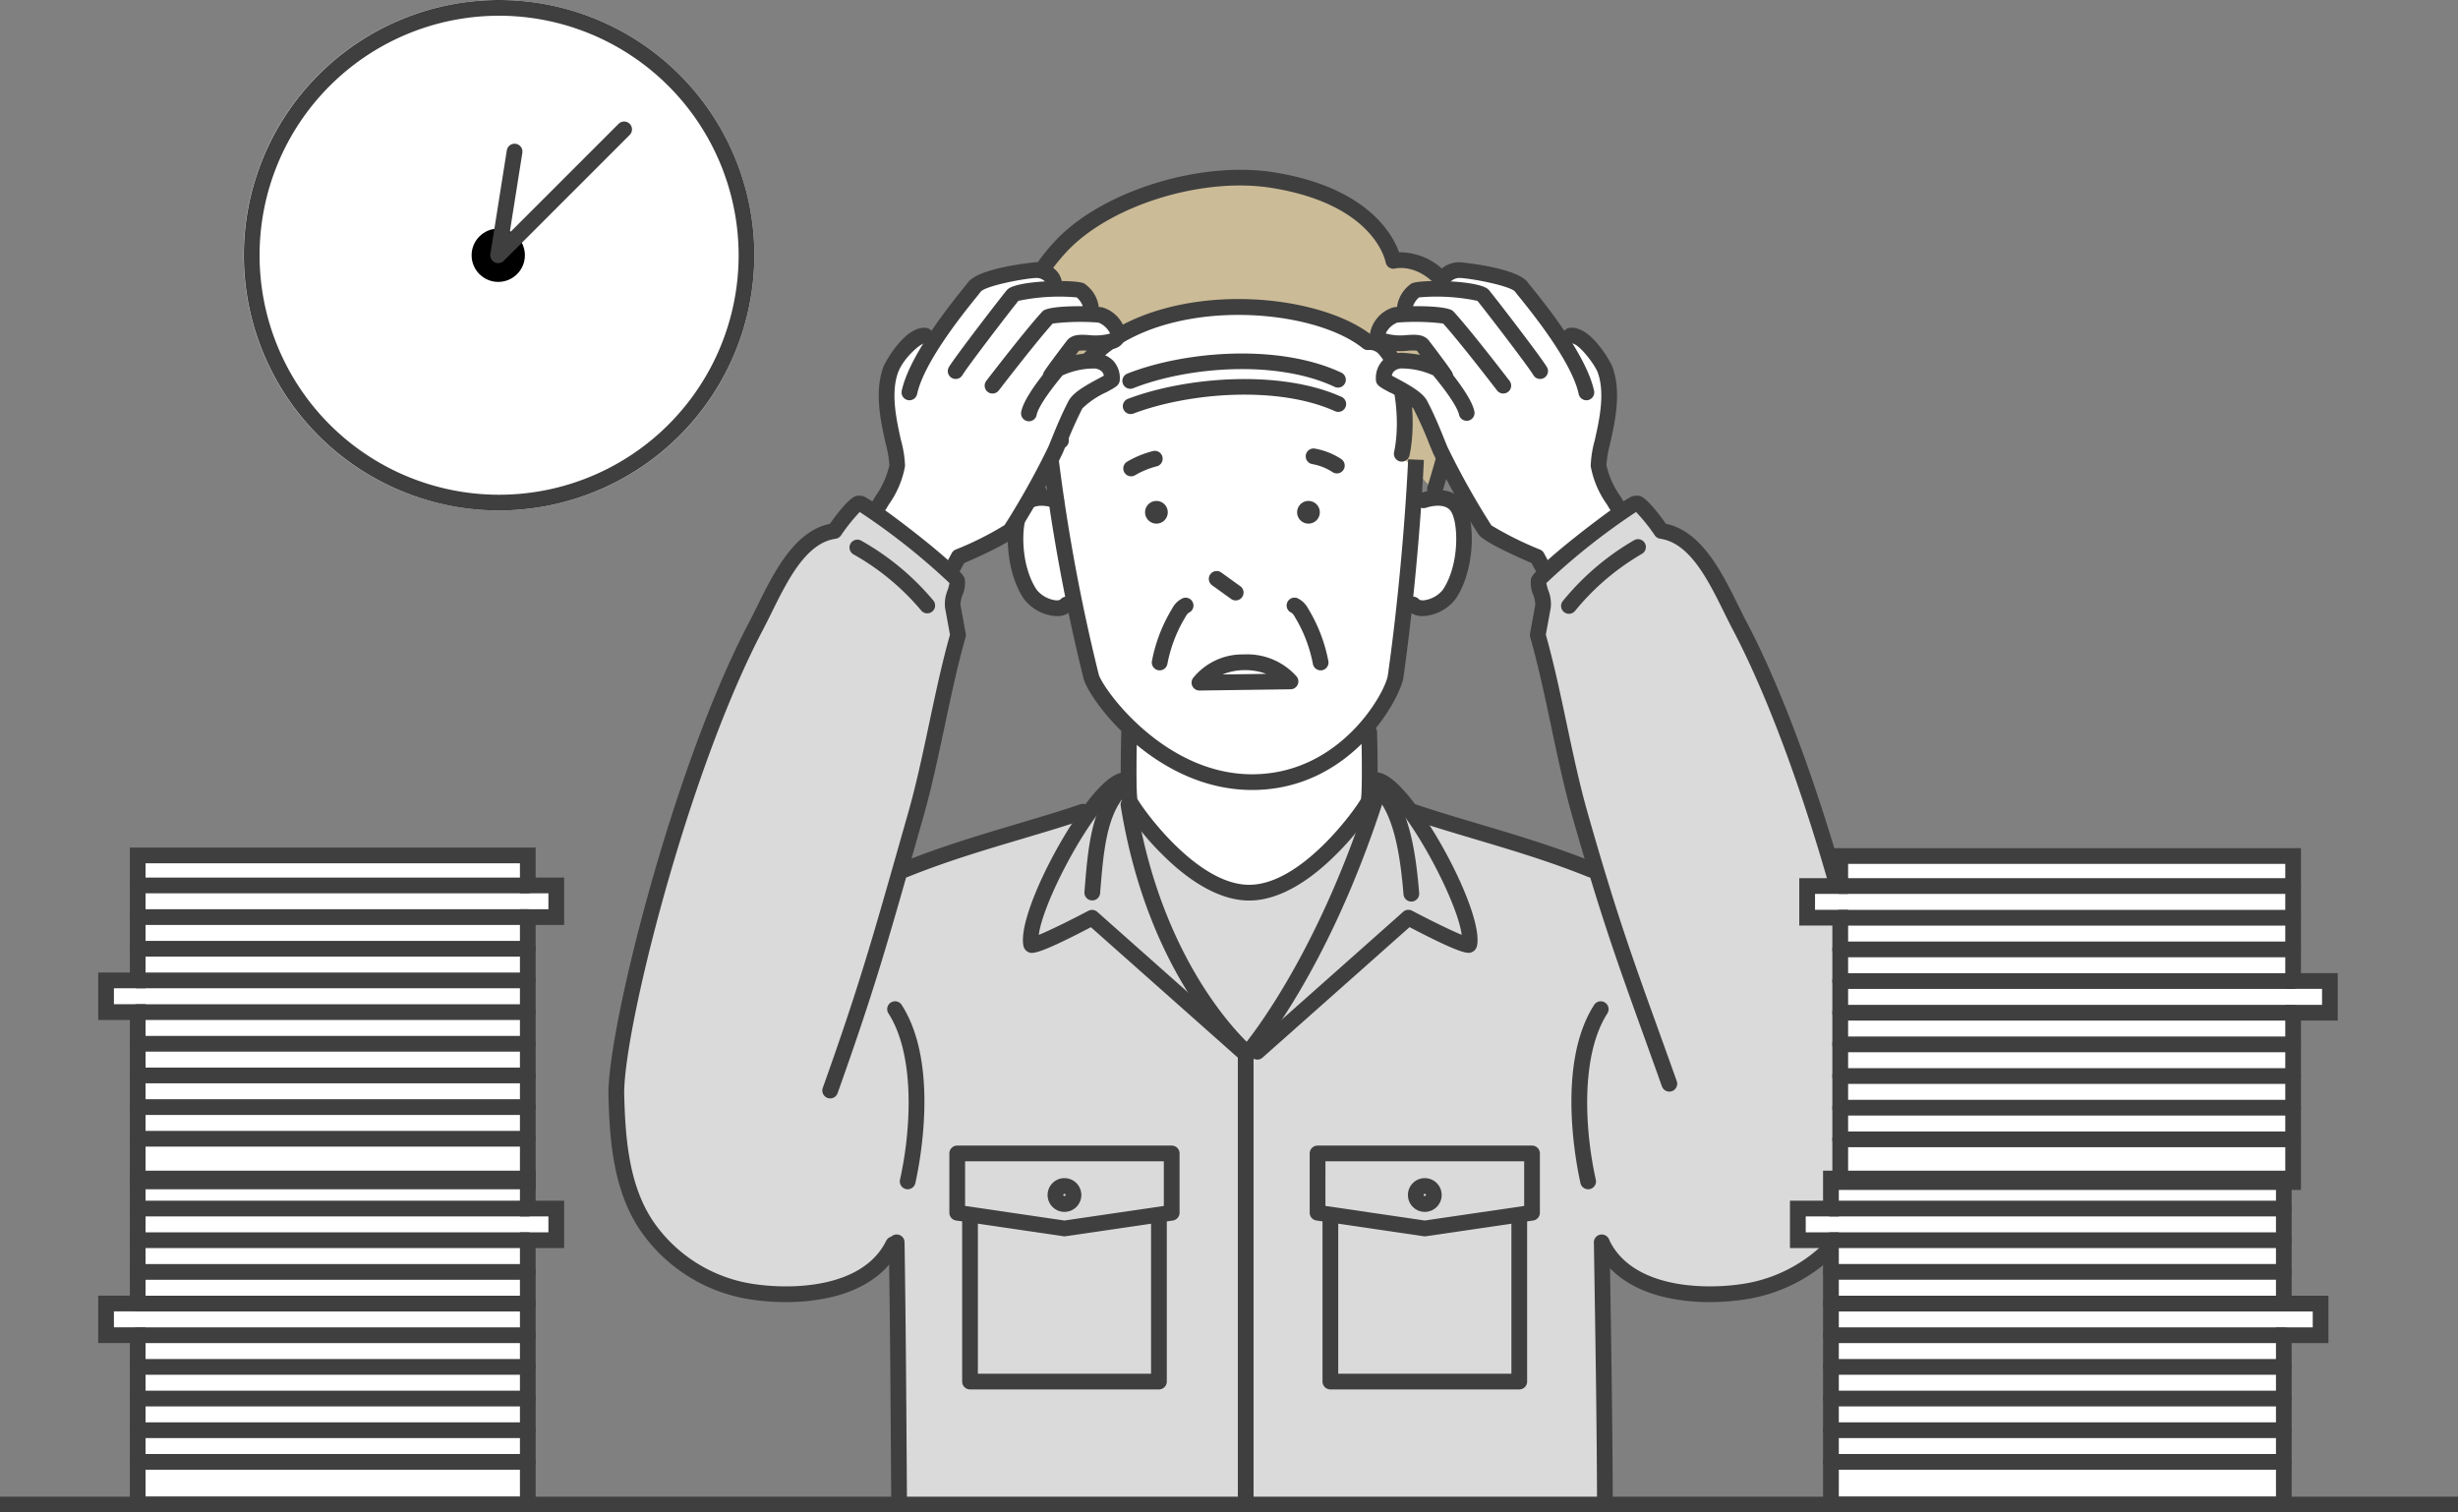 <svg xmlns="http://www.w3.org/2000/svg" width="260" height="159.996"><rect width="100%" height="100%" fill="#808080" stroke="none"/><defs><style>.cls-1{fill:#fff}.cls-2{fill:#3f3f3f}</style></defs><g id="img_illust01" transform="translate(-673.207 -402)"><g id="グループ_4206"><path id="パス_32228" d="M134.206 1217.331v-27.655h3.013v-3.349h-3.013v-3.177h-41.26v13.225H89.6v3.349h3.35v30.832H89.6v3.349h3.35v17.914h41.26v-27.962h3.013v-3.349h-3.013v-3.177z" class="cls-1" transform="translate(595.014 -690.655)"/><path id="パス_32229" d="M131.064 1377.035H88.14v-17.915h-3.35v-5.013h3.35v-13.225h42.923v3.177h3.013v5.013h-3.013zm-41.264-1.664h39.6v-27.962h3.013v-1.686H129.4v-3.177H89.8v13.225h-3.346v1.685H89.8z" class="cls-2" transform="translate(598.804 -815.039)"/><g id="グループ_4195" transform="translate(686.945 529.021)"><path id="パス_32230" d="M142.727 1357.571h-41.259a.832.832 0 010-1.664h41.259a.832.832 0 010 1.664z" class="cls-2" transform="translate(-100.636 -1355.907)"/><path id="パス_32231" d="M142.727 1373.413h-41.259a.832.832 0 110-1.664h41.259a.832.832 0 110 1.664z" class="cls-2" transform="translate(-100.636 -1368.4)"/><path id="パス_32232" d="M142.727 1389.254h-41.259a.832.832 0 110-1.664h41.259a.832.832 0 110 1.664z" class="cls-2" transform="translate(-100.636 -1380.891)"/><path id="パス_32233" d="M142.727 1405.1h-41.259a.832.832 0 110-1.664h41.259a.832.832 0 110 1.664z" class="cls-2" transform="translate(-100.636 -1393.384)"/><path id="パス_32234" d="M142.727 1420.934h-41.259a.832.832 0 010-1.664h41.259a.832.832 0 010 1.664z" class="cls-2" transform="translate(-100.636 -1405.873)"/><path id="パス_32235" d="M142.727 1436.776h-41.259a.832.832 0 110-1.664h41.259a.832.832 0 110 1.664z" class="cls-2" transform="translate(-100.636 -1418.366)"/><path id="パス_32236" d="M142.727 1452.617h-41.259a.832.832 0 010-1.664h41.259a.832.832 0 010 1.664z" class="cls-2" transform="translate(-100.636 -1430.857)"/><path id="パス_32237" d="M142.727 1468.459h-41.259a.832.832 0 110-1.664h41.259a.832.832 0 110 1.664z" class="cls-2" transform="translate(-100.636 -1443.35)"/><path id="パス_32238" d="M142.727 1484.3h-41.259a.832.832 0 110-1.664h41.259a.832.832 0 110 1.664z" class="cls-2" transform="translate(-100.636 -1455.841)"/></g><path id="パス_32239" d="M131.064 1215.368H88.14v-17.915h-3.35v-5.013h3.35v-13.225h42.923v3.177h3.013v5.013h-3.013zM89.8 1213.7h39.6v-27.962h3.013v-1.685H129.4v-3.177H89.8v13.224h-3.346v1.685H89.8z" class="cls-2" transform="translate(598.804 -687.553)"/><g id="グループ_4196" transform="translate(686.945 494.839)"><path id="パス_32240" d="M142.727 1195.9h-41.259a.832.832 0 010-1.664h41.259a.832.832 0 010 1.664z" class="cls-2" transform="translate(-100.636 -1194.24)"/><path id="パス_32241" d="M142.727 1211.746h-41.259a.832.832 0 010-1.664h41.259a.832.832 0 010 1.664z" class="cls-2" transform="translate(-100.636 -1206.733)"/><path id="パス_32242" d="M142.727 1227.587h-41.259a.832.832 0 110-1.664h41.259a.832.832 0 110 1.664z" class="cls-2" transform="translate(-100.636 -1219.224)"/><path id="パス_32243" d="M142.727 1243.428h-41.259a.832.832 0 110-1.664h41.259a.832.832 0 110 1.664z" class="cls-2" transform="translate(-100.636 -1231.716)"/><path id="パス_32244" d="M142.727 1259.267h-41.259a.832.832 0 110-1.664h41.259a.832.832 0 110 1.664z" class="cls-2" transform="translate(-100.636 -1244.206)"/><path id="パス_32245" d="M142.727 1275.109h-41.259a.832.832 0 010-1.664h41.259a.832.832 0 010 1.664z" class="cls-2" transform="translate(-100.636 -1256.698)"/><path id="パス_32246" d="M142.727 1290.95h-41.259a.832.832 0 010-1.664h41.259a.832.832 0 010 1.664z" class="cls-2" transform="translate(-100.636 -1269.19)"/><path id="パス_32247" d="M142.727 1306.791h-41.259a.832.832 0 110-1.664h41.259a.832.832 0 110 1.664z" class="cls-2" transform="translate(-100.636 -1281.682)"/><path id="パス_32248" d="M142.727 1322.63h-41.259a.832.832 0 110-1.664h41.259a.832.832 0 110 1.664z" class="cls-2" transform="translate(-100.636 -1294.172)"/></g></g><g id="グループ_4208"><path id="パス_32225" fill="#dadada" d="M428.224 1039.5c-1.584-2.141-3.082-3.522-3.965-3.154H398.4c-.867-.362-2.328.964-3.88 3.04l-.9.246c-5.466 1.868-12.351 3.5-18.844 6.133l-.529.187c.513-1.8 1.07-3.765 1.7-5.966 1.727-6.062 2.75-12.978 4.477-19.039l-.553-3.026c-.171-.873.619-2.012.455-2.744s-9.741-8.426-10.442-8.154-2.531 2.912-2.531 2.912c-4.19.593-6.337 6.326-8.308 10.071-8.058 15.309-14.943 43.1-14.767 49.667.131 4.875.537 9.961 3.34 13.952a16.567 16.567 0 0010.58 6.715c4.223.737 12.554.7 15.351-4.921l.38-.231c.152 9.62.195 18.631.26 27.739h74.659c-.027-9.19-.18-18.192-.334-27.739l.109.231c2.8 5.625 11.128 5.658 15.351 4.921a16.566 16.566 0 0010.58-6.715c2.8-3.991 3.21-9.076 3.34-13.952.176-6.571-6.709-34.358-14.767-49.667-1.971-3.745-4.118-9.478-8.308-10.071 0 0-1.83-2.641-2.531-2.912s-10.279 7.422-10.442 8.154.626 1.871.455 2.744l-.553 3.026c1.727 6.062 2.75 12.978 4.477 19.039a400.728 400.728 0 001.742 5.956l-.574-.177c-6.493-2.631-13.378-4.265-18.844-6.133z" transform="translate(394.185 -551.759)"/><path id="パス_32226" d="M581.43 953.759s.168 6.741-.095 7.339c-.271.616-6.331 9.612-12.6 9.612s-12.331-9-12.6-9.612c-.262-.6-.095-7.339-.095-7.339l-.036-.58a16.559 16.559 0 01-3.989-5.355c-.363-1.359-1.084-4.462-1.848-8.214l-.758.618c-.86.95-3.091 0-3.816-1.061-2-2.936-1.906-8.053-.746-9.435 1.066-1.27 3.1-.646 3.428-.536l.036.017c-.222-1.5-.412-2.952-.556-4.315l1.063-2c-.692-15.953 24.529-16.814 32.46-10.42 3.262-.378 4.56 7.316 3.6 11.8l1.506.618s-.07 1.729-.266 4.6l1.049-.285s2.312-.862 3.472.521 1.252 6.5-.746 9.435c-.724 1.064-2.956 2.011-3.816 1.061l-.87-.337a246.515 246.515 0 01-.974 7.933 12.934 12.934 0 01-2.787 5.041z" class="cls-1" transform="translate(236.67 -474.277)"/><path id="パス_32227" fill="#cbbb97" d="M581.518 873.24c.964-4.488-.334-12.182-3.6-11.8-7.93-6.394-33.152-5.533-32.46 10.42l-2.305 5.487s-8.153-15.072 2.431-26.177c4.98-5.226 15.051-8.029 22.255-6.885 11.619 1.844 12.787 8.546 12.787 8.546s2.816-.712 5.348 2.274c2.4 2.828 2.888 6.718 1.721 11.773-1.522 6.594-2.674 10.1-2.674 10.1z" transform="translate(239.717 -423.237)"/><path id="パス_32249" d="M545.024 1013.656c-.072 0-.145 0-.22-.008a4.691 4.691 0 01-3.264-1.809c-2.1-3.086-2.175-8.675-.695-10.438 1.52-1.813 4.281-.81 4.4-.765a.832.832 0 01-.579 1.56c-.03-.01-1.8-.619-2.547.275-.875 1.043-1.061 5.7.8 8.432a3.1 3.1 0 002 1.085c.115.007.394.011.508-.114a.832.832 0 111.234 1.117 2.127 2.127 0 01-1.637.665z" class="cls-2" transform="translate(239.971 -546.481)"/><path id="パス_32250" d="M740.532 1013.66a2.127 2.127 0 01-1.637-.665.832.832 0 111.234-1.117c.115.127.394.122.509.114a3.1 3.1 0 002-1.085c1.858-2.729 1.673-7.389.8-8.433-.753-.9-2.53-.281-2.548-.275a.832.832 0 01-.578-1.56c.116-.043 2.881-1.046 4.4.765 1.48 1.764 1.406 7.352-.7 10.438a4.69 4.69 0 01-3.263 1.809 2.303 2.303 0 01-.217.009z" class="cls-2" transform="translate(83.168 -546.486)"/><path id="パス_32251" d="M579.58 1019.727c-10.128 0-17.184-9.387-17.829-11.809a198.688 198.688 0 01-4.284-23.053l1.655-.174a196.267 196.267 0 004.236 22.8c.386 1.449 6.852 10.574 16.222 10.574 9.385 0 14.116-8.7 14.365-10.475 1.7-12.111 2.14-22.739 2.144-22.844l1.663.067c0 .107-.452 10.812-2.16 23.008-.292 2.1-5.404 11.906-16.012 11.906z" class="cls-2" transform="translate(226.066 -534.156)"/><path id="パス_32252" d="M541.346 875.075a.831.831 0 01-.732-.436c-.085-.156-8.316-15.732 2.558-27.144 4.922-5.163 15.232-8.363 22.987-7.133 9.868 1.566 12.574 6.54 13.262 8.464a6.714 6.714 0 015.379 2.64c2.529 2.983 3.149 7.071 1.9 12.5-1.513 6.555-2.647 10.026-2.695 10.171a.832.832 0 01-1.58-.52c.011-.035 1.16-3.553 2.654-10.024 1.127-4.88.621-8.494-1.545-11.049s-4.486-2.012-4.509-2.006a.831.831 0 01-1.024-.663c-.047-.245-1.284-6.15-12.1-7.867-7.279-1.158-16.933 1.822-21.522 6.637-10.032 10.528-2.378 25.059-2.3 25.2a.832.832 0 01-.731 1.227z" class="cls-2" transform="translate(241.773 -420.136)"/><path id="パス_32253" d="M643.264 1043.965a.829.829 0 01-.486-.157l-2.01-1.448a.832.832 0 01.973-1.35l2.01 1.448a.832.832 0 01-.487 1.507z" class="cls-2" transform="translate(160.65 -578.445)"/><path id="パス_32254" d="M632.618 1086.392a.832.832 0 01-.665-1.331 6.7 6.7 0 015.346-2.488 6.99 6.99 0 015.6 2.332.832.832 0 01-.636 1.355l-9.636.133zm4.828-2.157h-.118a6.012 6.012 0 00-2.256.458l4.615-.064a6.412 6.412 0 00-2.24-.394z" class="cls-2" transform="translate(167.46 -611.342)"/><path id="パス_32255" d="M599.312 921.985a.853.853 0 01-.176-.018.832.832 0 01-.638-.989c.752-3.5-.009-8.587-1.535-10.269a1.274 1.274 0 00-1.152-.534.831.831 0 01-.618-.179c-4.65-3.75-16.572-5.092-24.4-1.136-3.2 1.618-6.966 4.818-6.7 10.873a.833.833 0 01-.795.868.816.816 0 01-.868-.8c-.238-5.495 2.4-9.793 7.616-12.43 8.364-4.226 20.66-2.86 25.944 1.128a2.993 2.993 0 012.21 1.087c2.122 2.336 2.721 8.061 1.931 11.737a.833.833 0 01-.819.662z" class="cls-2" transform="translate(222.17 -471.15)"/><path id="パス_32256" d="M682.947 1061.846a.832.832 0 01-.816-.676 14.992 14.992 0 00-1.935-5.014 1.146 1.146 0 00-.323-.4.832.832 0 01.625-1.543 2.448 2.448 0 011.118 1.078 16.659 16.659 0 012.15 5.57.832.832 0 01-.661.973.857.857 0 01-.158.012z" class="cls-2" transform="translate(129.951 -588.93)"/><path id="パス_32257" d="M612.727 1061.845a.86.86 0 01-.157-.015.832.832 0 01-.661-.973 16.653 16.653 0 012.15-5.569 2.4 2.4 0 011.119-1.079.832.832 0 01.624 1.542 1.144 1.144 0 00-.323.4 15 15 0 00-1.936 5.014.832.832 0 01-.816.68z" class="cls-2" transform="translate(183.147 -588.929)"/><path id="パス_32258" d="M598.012 935.754a.832.832 0 01-.305-1.606c6-2.369 15.957-3.216 22.594-.12a.832.832 0 11-.7 1.508c-6.215-2.9-15.6-2.082-21.28.16a.832.832 0 01-.309.058z" class="cls-2" transform="translate(194.75 -492.625)"/><path id="パス_32259" d="M598.25 948.512a.832.832 0 01-.3-1.61c6.056-2.3 16.025-3.155 22.572-.221a.832.832 0 11-.68 1.518c-6.14-2.752-15.558-1.92-21.3.258a.83.83 0 01-.292.055z" class="cls-2" transform="translate(194.562 -502.708)"/><path id="パス_32260" d="M598.456 983.408a.832.832 0 01-.422-1.549 10.442 10.442 0 012.719-1.119.832.832 0 01.41 1.613 8.77 8.77 0 00-2.286.94.827.827 0 01-.421.115z" class="cls-2" transform="translate(194.4 -531.02)"/><path id="パス_32261" d="M692.191 982.166a.83.83 0 01-.454-.135 5.809 5.809 0 00-2.151-.85.832.832 0 11.289-1.639 7.5 7.5 0 012.772 1.1.832.832 0 01-.455 1.528z" class="cls-2" transform="translate(122.424 -530.086)"/><path id="パス_32262" d="M758.311 1165.14a.834.834 0 01-.312-.061c-4.047-1.641-8.188-2.871-12.192-4.062-2.348-.7-4.565-1.357-6.609-2.056a.832.832 0 11.538-1.574c2.012.687 4.213 1.342 6.544 2.035 4.042 1.2 8.222 2.444 12.343 4.114a.832.832 0 01-.313 1.6z" class="cls-2" transform="translate(83.202 -670.304)"/><path id="パス_32263" d="M570.709 1171.926a.831.831 0 01-.552-.209l-15.546-13.8c-5.769 3.02-6.239 2.805-6.621 2.634a.944.944 0 01-.5-.6c-.778-3.288 5.136-14.427 8.733-17.48 1-.853 1.891-1.125 2.633-.816a.832.832 0 01-.628 1.541c-.055 0-.607.059-1.879 1.495-3.069 3.464-6.879 11.009-7.25 14.041 1.165-.477 3.365-1.558 5.245-2.55a.832.832 0 01.941.113l15.976 14.186a.832.832 0 01-.553 1.454z" class="cls-2" transform="translate(233.988 -657.83)"/><path id="パス_32264" d="M823.588 1276.021a.832.832 0 01-.811-.65c-.46-2.056-2.554-12.625 1.445-18.852a.832.832 0 011.4.9c-2.823 4.4-2.422 12.223-1.221 17.589a.833.833 0 01-.63.994.851.851 0 01-.183.019z" class="cls-2" transform="translate(17.607 -748.211)"/><path id="パス_32265" d="M609.7 1180.552a.827.827 0 01-.529-.19c-.4-.332-9.915-8.354-12.882-26.8a.832.832 0 111.643-.264c2.43 15.114 9.542 23.1 11.682 25.211 1.826-2.336 7.923-10.832 12.757-25.66a.832.832 0 111.582.516c-5.841 17.918-13.312 26.549-13.628 26.907a.83.83 0 01-.625.28z" class="cls-2" transform="translate(195.463 -666.306)"/><path id="パス_32266" d="M609.947 1136.283c-3.559 0-6.934-2.62-9.138-4.818a27.321 27.321 0 01-4.225-5.292c-.224-.51-.279-3.1-.165-7.694a.816.816 0 01.852-.812.833.833 0 01.811.853c-.075 3-.079 6.4.041 7.016.547 1.02 6.282 9.083 11.824 9.083 5.525 0 11.241-8.012 11.824-9.087.119-.624.115-4.016.04-7.012a.833.833 0 01.811-.853.845.845 0 01.853.812c.114 4.6.058 7.184-.165 7.694a27.358 27.358 0 01-4.226 5.292c-2.203 2.198-5.578 4.818-9.137 4.818z" class="cls-2" transform="translate(195.395 -639.017)"/><path id="パス_32267" d="M579.008 1158.4h-.07a.832.832 0 01-.76-.9l.045-.545c.325-3.952.693-8.431 3.239-10.978a.832.832 0 111.176 1.176c-2.115 2.115-2.456 6.271-2.757 9.938l-.045.548a.832.832 0 01-.828.761z" class="cls-2" transform="translate(209.737 -661.147)"/><path id="パス_32268" d="M661.617 1171.926a.832.832 0 01-.553-1.454l15.976-14.186a.833.833 0 01.941-.113c1.88.992 4.081 2.073 5.245 2.55-.37-3.031-4.181-10.577-7.25-14.041-1.336-1.508-1.859-1.494-1.884-1.495a.823.823 0 01-1.079-.45.839.839 0 01.456-1.091c.743-.309 1.629-.036 2.633.816 3.6 3.054 9.51 14.192 8.733 17.481a.944.944 0 01-.5.6c-.379.175-.851.387-6.621-2.634l-15.546 13.8a.831.831 0 01-.551.217z" class="cls-2" transform="translate(144.593 -657.83)"/><path id="パス_32269" d="M726.051 1158.521a.832.832 0 01-.828-.762c-.336-4.032-.972-8.447-3.135-10.609a.832.832 0 011.176-1.176c2.535 2.535 3.236 7.1 3.617 11.646a.833.833 0 01-.76.9z" class="cls-2" transform="translate(96.443 -661.147)"/><path id="パス_32270" d="M655.771 1327.7a.832.832 0 01-.832-.832v-47.716a.832.832 0 111.664 0v47.716a.832.832 0 01-.832.832z" class="cls-2" transform="translate(149.203 -765.703)"/><path id="パス_32271" d="M703.071 1337.929a.833.833 0 01-.121-.009l-11.343-1.664a.832.832 0 01-.711-.823v-6.271a.832.832 0 01.832-.832h22.685a.832.832 0 01.832.832v6.271a.832.832 0 01-.711.823l-11.343 1.664a.836.836 0 01-.12.009zm-10.511-3.214l10.511 1.542 10.511-1.542v-4.72h-21.021zm21.853.719z" class="cls-2" transform="translate(120.847 -805.141)"/><path id="パス_32272" d="M718.106 1380.152h-19.98a.832.832 0 01-.832-.832v-17.152a.832.832 0 011.664 0v16.32h18.317v-16.32a.832.832 0 011.664 0v17.152a.832.832 0 01-.833.832z" class="cls-2" transform="translate(115.803 -831.167)"/><path id="パス_32273" d="M741.823 1348.186a1.785 1.785 0 111.785-1.785 1.787 1.787 0 01-1.785 1.785zm0-1.906a.121.121 0 00-.121.121c0 .135.242.135.242 0a.121.121 0 00-.121-.121z" class="cls-2" transform="translate(82.096 -817.983)"/><path id="パス_32274" d="M522.794 1337.929a.83.83 0 01-.121-.009l-11.343-1.664a.832.832 0 01-.711-.823v-6.271a.832.832 0 01.832-.832h22.686a.832.832 0 01.832.832v6.271a.832.832 0 01-.711.823l-11.343 1.664a.83.83 0 01-.121.009zm-10.511-3.214l10.511 1.542 10.511-1.542v-4.72h-21.022zm21.854.719z" class="cls-2" transform="translate(263.009 -805.141)"/><path id="パス_32275" d="M537.83 1380.152h-19.98a.832.832 0 01-.832-.832v-17.152a.832.832 0 011.664 0v16.32H537v-16.32a.832.832 0 011.664 0v17.152a.832.832 0 01-.834.832z" class="cls-2" transform="translate(257.963 -831.167)"/><path id="パス_32276" d="M561.545 1348.186a1.785 1.785 0 111.785-1.785 1.788 1.788 0 01-1.785 1.785zm0-1.906a.121.121 0 00-.121.121c0 .134.242.135.242 0a.121.121 0 00-.121-.121z" class="cls-2" transform="translate(224.258 -817.983)"/><path id="パス_32277" d="M481.4 1402.209a.832.832 0 01-.832-.826l-.032-4.657c-.05-7.424-.1-15.1-.228-23.075a.833.833 0 01.819-.845h.013a.832.832 0 01.832.819c.126 7.982.178 15.662.227 23.089l.032 4.656a.832.832 0 01-.826.838z" class="cls-2" transform="translate(286.915 -840.213)"/><path id="パス_32278" d="M834.228 1402.208a.832.832 0 01-.832-.829c-.026-8.633-.162-17.077-.307-26.015l-.028-1.712a.832.832 0 011.664-.027l.028 1.713c.145 8.944.281 17.393.307 26.037a.832.832 0 01-.829.835z" class="cls-2" transform="translate(8.741 -840.212)"/><path id="パス_32279" d="M817.491 1032.807a.832.832 0 01-.66-1.338 27.553 27.553 0 017.527-6.434.832.832 0 11.876 1.415 25.946 25.946 0 00-7.083 6.032.831.831 0 01-.66.325z" class="cls-2" transform="translate(21.675 -565.873)"/><g id="グループ_4197" transform="translate(818.114 429.74)"><path id="パス_32280" d="M731.423 900.147c-.164-.283-1.181-1.662-2.352-3.194-.544-.711-2.238.094-4.071-.457-1.629-.489-.029-2.435 1.15-2.777a5.887 5.887 0 011.191-.11l.1-.262c-.752-.569.434-2.011.85-2.239a8.95 8.95 0 012.709-.169l.059-.452a1.812 1.812 0 011.941-1.525c.915.033 5.752.755 6.507 1.794a71.542 71.542 0 014.434 5.983l.759-.842c1.448-.174 3.381 2.87 3.641 3.566 1.344 3.592-.774 8.479-.676 10.186.074 1.3 2.026 3.94 2.683 5.063l-8.145 6.663-1.452-2.01s-4.259-1.425-4.724-2.109a96.675 96.675 0 01-5-9.049c-.33-.655-1.066-2.813-2.211-5-.589-1.126-3.856-2.421-3.863-2.677a1.836 1.836 0 011.862-1.987s3.3.18 4.007 1.03c.191.231.39.476.591.73z" class="cls-1" transform="translate(-723.612 -888.407)"/><path id="パス_32281" d="M823.123 938.68a.83.83 0 01-.719-.412 46.65 46.65 0 00-.29-.486 10.011 10.011 0 01-1.7-4.03 11.331 11.331 0 01.423-2.71c.477-2.12 1.131-5.025.305-7.231-.292-.783-2.018-3.107-2.763-3.032a.832.832 0 01-.2-1.652c2.251-.261 4.351 3.648 4.52 4.1 1 2.671.283 5.855-.24 8.179a11.51 11.51 0 00-.385 2.25 9.233 9.233 0 001.465 3.268l.3.5a.832.832 0 01-.718 1.252z" class="cls-2" transform="translate(-797.061 -912.185)"/><path id="パス_32282" d="M769.08 900.945a.832.832 0 01-.813-.657c-.728-3.393-4.909-8.568-6.283-10.269a18.68 18.68 0 01-.446-.562c-.526-.628-4.63-1.408-5.864-1.452a1.289 1.289 0 00-.874.323.573.573 0 00-.206.394.843.843 0 01-.856.807.831.831 0 01-.807-.856 2.227 2.227 0 01.732-1.56 2.932 2.932 0 012.071-.771c.057 0 6.007.562 7.151 2.136.058.081.2.251.394.495 1.435 1.776 5.8 7.184 6.615 10.965a.832.832 0 01-.639.988.854.854 0 01-.175.019z" class="cls-2" transform="translate(-746.185 -886.341)"/><path id="パス_32283" d="M749.783 906.116a.833.833 0 01-.719-.412c-.514-.879-4.941-6.653-5.914-7.853a20.948 20.948 0 00-6.182-.365 2.361 2.361 0 00-.634.916.832.832 0 01-1.1 1.242 1.442 1.442 0 01-.569-1.3 3.567 3.567 0 011.522-2.333c.813-.446 7.3-.375 8.182.7.795.964 5.522 7.11 6.131 8.15a.832.832 0 01-.718 1.252zm-6.584-8.241z" class="cls-2" transform="translate(-731.778 -893.764)"/><path id="パス_32284" d="M735.129 917.592a.831.831 0 01-.661-.326c-.04-.052-3.918-5.109-5.705-7.081a24.463 24.463 0 00-4.835-.1 2.292 2.292 0 00-1.234 1.148.749.749 0 00.092.034 6.142 6.142 0 002.165.138c.875-.053 1.779-.108 2.328.61 1.01 1.321 2.2 2.912 2.41 3.281a.832.832 0 11-1.439.835c-.108-.185-.953-1.352-2.263-3.067a4.253 4.253 0 00-.935 0 7.56 7.56 0 01-2.744-.206 1.63 1.63 0 01-1.285-1.57 3.541 3.541 0 012.442-2.8c.546-.159 5.7-.321 6.376.407 1.767 1.9 5.778 7.134 5.949 7.356a.832.832 0 01-.66 1.338zm-6.238-7.379z" class="cls-2" transform="translate(-721.022 -903.701)"/><path id="パス_32285" d="M741.617 955.073a.832.832 0 01-.733-.438l-.4-.742c-2.356-1.022-5.134-2.336-5.612-3.04a83.577 83.577 0 01-4.654-8.275l-.028-.055c-.126-.25-.281-.635-.5-1.168a41.584 41.584 0 00-1.709-3.823 8.845 8.845 0 00-2.528-1.709c-1.029-.55-1.414-.755-1.429-1.331a2.687 2.687 0 01.717-2.027 2.932 2.932 0 011.976-.814c1.146.061 3.8.311 4.645 1.331 1.86 2.247 2.9 3.9 3.086 4.906a.832.832 0 01-1.636.3c-.047-.257-.386-1.317-2.732-4.149a8.179 8.179 0 00-3.411-.73 1.272 1.272 0 00-.746.319.851.851 0 00-.212.439c.155.087.352.192.524.284 1.49.8 2.759 1.527 3.218 2.406.782 1.495 1.382 2.986 1.779 3.973.185.458.343.854.438 1.041l.028.055a82.162 82.162 0 004.544 8.088 35.875 35.875 0 005.16 2.563.829.829 0 01.4.37l.536 1a.832.832 0 01-.732 1.226z" class="cls-2" transform="translate(-723.392 -922.071)"/></g><path id="パス_32286" d="M820.1 1088.4a21.438 21.438 0 01-4.363-.429c-3.712-.776-6.38-2.606-7.715-5.29a.832.832 0 111.489-.741c2.527 5.082 10.28 5.2 14.463 4.472a15.644 15.644 0 0010.042-6.374c2.713-3.862 3.069-8.991 3.19-13.5.175-6.527-6.653-34.025-14.672-49.258-.3-.566-.6-1.177-.912-1.808-1.71-3.46-3.648-7.383-6.776-7.825a.831.831 0 01-.567-.35 18.489 18.489 0 00-1.991-2.48 70.092 70.092 0 00-9.488 7.518 4.636 4.636 0 00.2.75 3.8 3.8 0 01.263 1.884l-.516 2.826c.847 3.006 1.534 6.249 2.2 9.388.673 3.177 1.369 6.461 2.224 9.464 2.971 10.432 4.644 15.078 7.416 22.775.608 1.687 1.269 3.523 2.009 5.6a.832.832 0 01-1.568.559c-.739-2.076-1.4-3.911-2.007-5.6-2.784-7.73-4.465-12.4-7.451-22.883-.872-3.059-1.574-6.372-2.252-9.575-.673-3.177-1.369-6.461-2.224-9.464a.834.834 0 01-.018-.377l.553-3.026a2.758 2.758 0 00-.213-1.066 3.3 3.3 0 01-.236-1.71c.279-1.248 8.831-7.725 10.333-8.527a1.461 1.461 0 011.221-.221c.748.289 1.95 1.85 2.714 2.928 3.769.782 5.925 5.145 7.668 8.672.306.619.6 1.217.893 1.771 8.125 15.436 15.041 43.411 14.862 50.077-.127 4.747-.512 10.167-3.491 14.408a17.321 17.321 0 01-11.119 7.057 24.805 24.805 0 01-4.161.355zm-17.365-75.973z" class="cls-2" transform="translate(33.973 -548.654)"/><path id="パス_32287" d="M485.152 1165.139a.832.832 0 01-.313-1.6c4.121-1.67 8.3-2.912 12.343-4.114 2.331-.693 4.533-1.347 6.544-2.035a.832.832 0 11.539 1.574c-2.044.7-4.261 1.358-6.609 2.056-4 1.191-8.145 2.421-12.192 4.062a.835.835 0 01-.312.057z" class="cls-2" transform="translate(283.748 -670.304)"/><path id="パス_32288" d="M481.688 1276.021a.853.853 0 01-.183-.02.833.833 0 01-.63-.994c1.2-5.366 1.6-13.192-1.221-17.589a.832.832 0 011.4-.9c4 6.227 1.905 16.8 1.445 18.852a.832.832 0 01-.811.651z" class="cls-2" transform="translate(287.531 -748.211)"/><path id="パス_32289" d="M468.9 1032.952a.829.829 0 01-.654-.317 25.967 25.967 0 00-7.166-5.933.832.832 0 01.857-1.427 27.563 27.563 0 017.615 6.33.832.832 0 01-.653 1.347z" class="cls-2" transform="translate(302.389 -566.067)"/><g id="グループ_4198" transform="translate(765.407 429.74)"><path id="パス_32290" d="M491.424 900.147c.165-.283 1.181-1.662 2.352-3.194.544-.711 2.238.094 4.071-.457 1.628-.489.029-2.435-1.15-2.777a5.883 5.883 0 00-1.19-.11l-.1-.262c.752-.569-.434-2.011-.851-2.239a8.949 8.949 0 00-2.709-.169l-.059-.452a1.811 1.811 0 00-1.942-1.524c-.915.033-5.752.755-6.507 1.794a71.537 71.537 0 00-4.434 5.983l-.758-.842c-1.448-.174-3.381 2.87-3.642 3.566-1.344 3.592.773 8.479.676 10.186-.074 1.3-2.026 3.94-2.683 5.063l8.145 6.663 1.452-2.01s4.258-1.425 4.724-2.109a96.692 96.692 0 005-9.049c.33-.655 1.066-2.813 2.211-5 .588-1.126 3.856-2.421 3.863-2.677a1.836 1.836 0 00-1.862-1.987s-3.3.18-4.006 1.03c-.191.231-.39.476-.591.73z" class="cls-1" transform="translate(-472.342 -888.408)"/><path id="パス_32291" d="M472.567 938.677a.832.832 0 01-.718-1.252c.091-.157.193-.326.3-.5a9.222 9.222 0 001.464-3.267 11.447 11.447 0 00-.384-2.25c-.523-2.325-1.24-5.509-.241-8.179.17-.453 2.3-4.369 4.52-4.1a.832.832 0 11-.2 1.652c-.381-.027-2.2 1.524-2.763 3.032-.826 2.207-.172 5.111.3 7.231a11.331 11.331 0 01.423 2.711 10.016 10.016 0 01-1.7 4.029c-.1.171-.2.334-.29.486a.83.83 0 01-.711.407z" class="cls-2" transform="translate(-471.736 -912.182)"/><path id="パス_32292" d="M487.538 900.946a.853.853 0 01-.175-.018.832.832 0 01-.639-.988c.812-3.781 5.18-9.189 6.615-10.965.2-.244.335-.414.394-.495 1.144-1.574 7.093-2.134 7.15-2.136a2.936 2.936 0 012.071.771 2.228 2.228 0 01.732 1.56.831.831 0 01-.807.856h-.025a.832.832 0 01-.831-.807.571.571 0 00-.206-.394 1.221 1.221 0 00-.874-.323c-1.233.044-5.338.823-5.866 1.455-.064.088-.219.282-.443.558-1.374 1.7-5.554 6.875-6.283 10.269a.832.832 0 01-.813.657z" class="cls-2" transform="translate(-483.54 -886.342)"/><path id="パス_32293" d="M510.669 906.113a.832.832 0 01-.718-1.252c.609-1.04 5.337-7.186 6.132-8.15.886-1.077 7.368-1.148 8.182-.7a3.566 3.566 0 011.521 2.333 1.442 1.442 0 01-.569 1.3.832.832 0 01-1.1-1.242 2.362 2.362 0 00-.638-.918 20.935 20.935 0 00-6.177.366c-.975 1.2-5.4 6.975-5.915 7.853a.832.832 0 01-.718.41zm6.583-8.241z" class="cls-2" transform="translate(-501.781 -893.762)"/><path id="パス_32294" d="M529.108 917.592a.832.832 0 01-.66-1.338c.17-.222 4.181-5.452 5.948-7.356.676-.728 5.83-.566 6.377-.407a3.541 3.541 0 012.442 2.8 1.63 1.63 0 01-1.285 1.57 7.559 7.559 0 01-2.744.206 4.284 4.284 0 00-.935 0c-1.311 1.715-2.156 2.881-2.263 3.067a.832.832 0 01-1.439-.835c.214-.369 1.4-1.959 2.41-3.281.549-.718 1.454-.665 2.327-.61a6.094 6.094 0 002.165-.138.744.744 0 00.092-.034 2.29 2.29 0 00-1.234-1.148 24.381 24.381 0 00-4.834.1c-1.786 1.972-5.665 7.029-5.706 7.081a.83.83 0 01-.661.323z" class="cls-2" transform="translate(-516.322 -903.701)"/><path id="パス_32295" d="M509.631 955.076a.832.832 0 01-.732-1.226l.536-1a.83.83 0 01.4-.37 33.236 33.236 0 005.192-2.6 82.824 82.824 0 004.513-8.047l.028-.055c.095-.187.253-.583.438-1.041.4-.987 1-2.478 1.778-3.973.459-.878 1.729-1.609 3.218-2.405.172-.092.368-.2.524-.284a.85.85 0 00-.212-.439 1.267 1.267 0 00-.8-.318 8.1 8.1 0 00-3.36.73c-2.345 2.831-2.683 3.891-2.731 4.148a.832.832 0 11-1.636-.3c.187-1.009 1.226-2.66 3.086-4.906.844-1.02 3.5-1.27 4.6-1.33a2.942 2.942 0 012.021.813 2.687 2.687 0 01.717 2.027c-.016.575-.4.781-1.429 1.331a8.854 8.854 0 00-2.528 1.709 41.69 41.69 0 00-1.709 3.824c-.215.533-.37.918-.5 1.168l-.028.055a83.567 83.567 0 01-4.654 8.275c-.478.7-3.257 2.018-5.612 3.04l-.4.742a.831.831 0 01-.72.432z" class="cls-2" transform="translate(-500.963 -922.075)"/></g><path id="パス_32296" d="M358.823 1088.4a24.787 24.787 0 01-4.161-.349 17.32 17.32 0 01-11.118-7.057c-2.979-4.24-3.364-9.66-3.491-14.408-.179-6.666 6.737-34.641 14.862-50.076.291-.554.587-1.152.893-1.771 1.743-3.527 3.9-7.89 7.668-8.672.764-1.079 1.967-2.639 2.714-2.928a1.459 1.459 0 011.221.221c1.5.8 10.054 7.279 10.333 8.527a3.3 3.3 0 01-.236 1.71 2.791 2.791 0 00-.215 1.056l.555 3.036a.829.829 0 01-.018.377c-.855 3-1.551 6.288-2.224 9.464-.679 3.2-1.38 6.517-2.252 9.575l-.92 3.237c-2.994 10.536-4.361 15.344-8.15 25.979a.832.832 0 01-1.567-.558c3.771-10.584 5.133-15.376 8.117-25.876l.921-3.238c.855-3 1.551-6.288 2.224-9.464.665-3.139 1.352-6.382 2.2-9.388l-.518-2.836a3.8 3.8 0 01.266-1.874 4.646 4.646 0 00.2-.75 70.068 70.068 0 00-9.493-7.521 19.068 19.068 0 00-1.986 2.483.831.831 0 01-.567.35c-3.128.443-5.066 4.365-6.776 7.825a79.312 79.312 0 01-.912 1.808c-8.018 15.233-14.847 42.731-14.671 49.258.121 4.5.477 9.634 3.19 13.5a15.645 15.645 0 0010.043 6.374c4.183.731 11.936.61 14.463-4.472a.832.832 0 111.489.741c-1.335 2.684-4 4.514-7.715 5.291a21.447 21.447 0 01-4.369.426zm17.366-75.973zm-9.78-7.7z" class="cls-2" transform="translate(397.514 -548.654)"/><path id="パス_32297" d="M610.9 1006.975a1.2 1.2 0 11-1.2-1.2 1.2 1.2 0 011.2 1.2z" class="cls-2" transform="translate(185.83 -550.781)"/><path id="パス_32298" d="M686.974 1006.975a1.2 1.2 0 11-1.2-1.2 1.2 1.2 0 011.2 1.2z" class="cls-2" transform="translate(125.839 -550.781)"/></g><g id="時計" transform="translate(10 30)"><path id="パス_32376" d="M27 0a27 27 0 010 54 27.417 27.417 0 01-8.695-1.431A27 27 0 0127 0z" class="cls-1" transform="translate(689 372)"/><path id="パス_32299" d="M136.932 667.271a27 27 0 1127-27 27.031 27.031 0 01-27 27zm0-52.336a25.336 25.336 0 1025.337 25.336 25.365 25.365 0 00-25.337-25.337z" class="cls-2" transform="translate(579.068 -241.27)"/><circle id="楕円形_155" cx="2.818" cy="2.818" r="2.818" transform="translate(713.093 396.186)"/><path id="パス_32300" d="M234.531 688.966a.832.832 0 01-.588-1.42l13.335-13.335a.832.832 0 011.176 1.176l-13.335 13.335a.829.829 0 01-.588.244z" class="cls-2" transform="translate(481.379 -289.13)"/><path id="パス_32301" d="M234.532 697.785a.821.821 0 01-.132-.01.832.832 0 01-.691-.952l1.726-10.884a.832.832 0 111.643.261l-1.725 10.885a.832.832 0 01-.821.7z" class="cls-2" transform="translate(481.379 -298.016)"/></g><g id="グループ_4207"><path id="パス_32302" d="M986.621 1217.936v-17.915h3.89v-3.349h-3.89v-13.225h-47.9v3.177h-3.5v3.349h3.5v27.593h-.984v3.177h-3.5v3.349h3.5v27.962h47.9v-17.914h3.89v-3.35h-3.89v-12.855z" class="cls-1" transform="translate(-71.042 -690.89)"/><path id="パス_32303" d="M984.238 1377.035H934.67v-27.962h-3.5v-5.013h3.5v-3.177h49.568v13.225h3.89v5.013h-3.89zm-47.9-1.664h46.24v-17.914h3.89v-1.685h-3.89v-13.225h-46.24v3.177h-3.5v1.686h3.5z" class="cls-2" transform="translate(-68.626 -815.039)"/><g id="グループ_4199" transform="translate(866.045 529.021)"><path id="パス_32304" d="M996.454 1357.574h-47.9a.832.832 0 010-1.664h47.9a.832.832 0 110 1.664z" class="cls-2" transform="translate(-947.718 -1355.91)"/><path id="パス_32305" d="M996.454 1373.415h-47.9a.832.832 0 010-1.664h47.9a.832.832 0 110 1.664z" class="cls-2" transform="translate(-947.718 -1368.402)"/><path id="パス_32306" d="M996.454 1389.254h-47.9a.832.832 0 010-1.664h47.9a.832.832 0 110 1.664z" class="cls-2" transform="translate(-947.718 -1380.892)"/><path id="パス_32307" d="M996.454 1405.1h-47.9a.832.832 0 010-1.664h47.9a.832.832 0 110 1.664z" class="cls-2" transform="translate(-947.718 -1393.384)"/><path id="パス_32308" d="M996.454 1420.937h-47.9a.832.832 0 010-1.664h47.9a.832.832 0 110 1.664z" class="cls-2" transform="translate(-947.718 -1405.876)"/><path id="パス_32309" d="M996.454 1436.778h-47.9a.832.832 0 010-1.664h47.9a.832.832 0 110 1.664z" class="cls-2" transform="translate(-947.718 -1418.368)"/><path id="パス_32310" d="M996.454 1452.617h-47.9a.832.832 0 010-1.664h47.9a.832.832 0 110 1.664z" class="cls-2" transform="translate(-947.718 -1430.858)"/><path id="パス_32311" d="M996.454 1468.459h-47.9a.832.832 0 010-1.664h47.9a.832.832 0 110 1.664z" class="cls-2" transform="translate(-947.718 -1443.35)"/><path id="パス_32312" d="M996.454 1484.3h-47.9a.832.832 0 010-1.664h47.9a.832.832 0 110 1.664z" class="cls-2" transform="translate(-947.718 -1455.842)"/></g><path id="パス_32313" d="M988.892 1215.665h-49.568V1187.7h-3.5v-5.013h3.5v-3.177h49.568v13.225h3.89v5.013h-3.89zm-47.9-1.664h46.24v-17.914h3.89v-1.687h-3.89v-13.225h-46.24v3.177h-3.5v1.685h3.5z" class="cls-2" transform="translate(-72.296 -687.787)"/><g id="グループ_4200" transform="translate(867.028 494.903)"><path id="パス_32314" d="M1001.106 1196.2H953.2a.832.832 0 010-1.664h47.9a.832.832 0 110 1.664z" class="cls-2" transform="translate(-952.37 -1194.54)"/><path id="パス_32315" d="M1001.106 1212.043H953.2a.832.832 0 010-1.664h47.9a.832.832 0 110 1.664z" class="cls-2" transform="translate(-952.37 -1207.03)"/><path id="パス_32316" d="M1001.106 1227.884H953.2a.832.832 0 010-1.664h47.9a.832.832 0 010 1.664z" class="cls-2" transform="translate(-952.37 -1219.522)"/><path id="パス_32317" d="M1001.106 1243.725H953.2a.832.832 0 010-1.664h47.9a.832.832 0 110 1.664z" class="cls-2" transform="translate(-952.37 -1232.014)"/><path id="パス_32318" d="M1001.106 1259.567H953.2a.832.832 0 010-1.664h47.9a.832.832 0 110 1.664z" class="cls-2" transform="translate(-952.37 -1244.506)"/><path id="パス_32319" d="M1001.106 1275.406H953.2a.832.832 0 110-1.664h47.9a.832.832 0 110 1.664z" class="cls-2" transform="translate(-952.37 -1256.996)"/><path id="パス_32320" d="M1001.106 1291.247H953.2a.832.832 0 010-1.664h47.9a.832.832 0 110 1.664z" class="cls-2" transform="translate(-952.37 -1269.488)"/><path id="パス_32321" d="M1001.106 1307.088H953.2a.832.832 0 010-1.664h47.9a.832.832 0 010 1.664z" class="cls-2" transform="translate(-952.37 -1281.979)"/><path id="パス_32322" d="M1001.106 1322.93H953.2a.832.832 0 010-1.664h47.9a.832.832 0 110 1.664z" class="cls-2" transform="translate(-952.37 -1294.472)"/></g></g><path id="長方形_4996" d="M0 0h260v1.664H0z" class="cls-2" transform="translate(673.207 560.332)"/></g></svg>